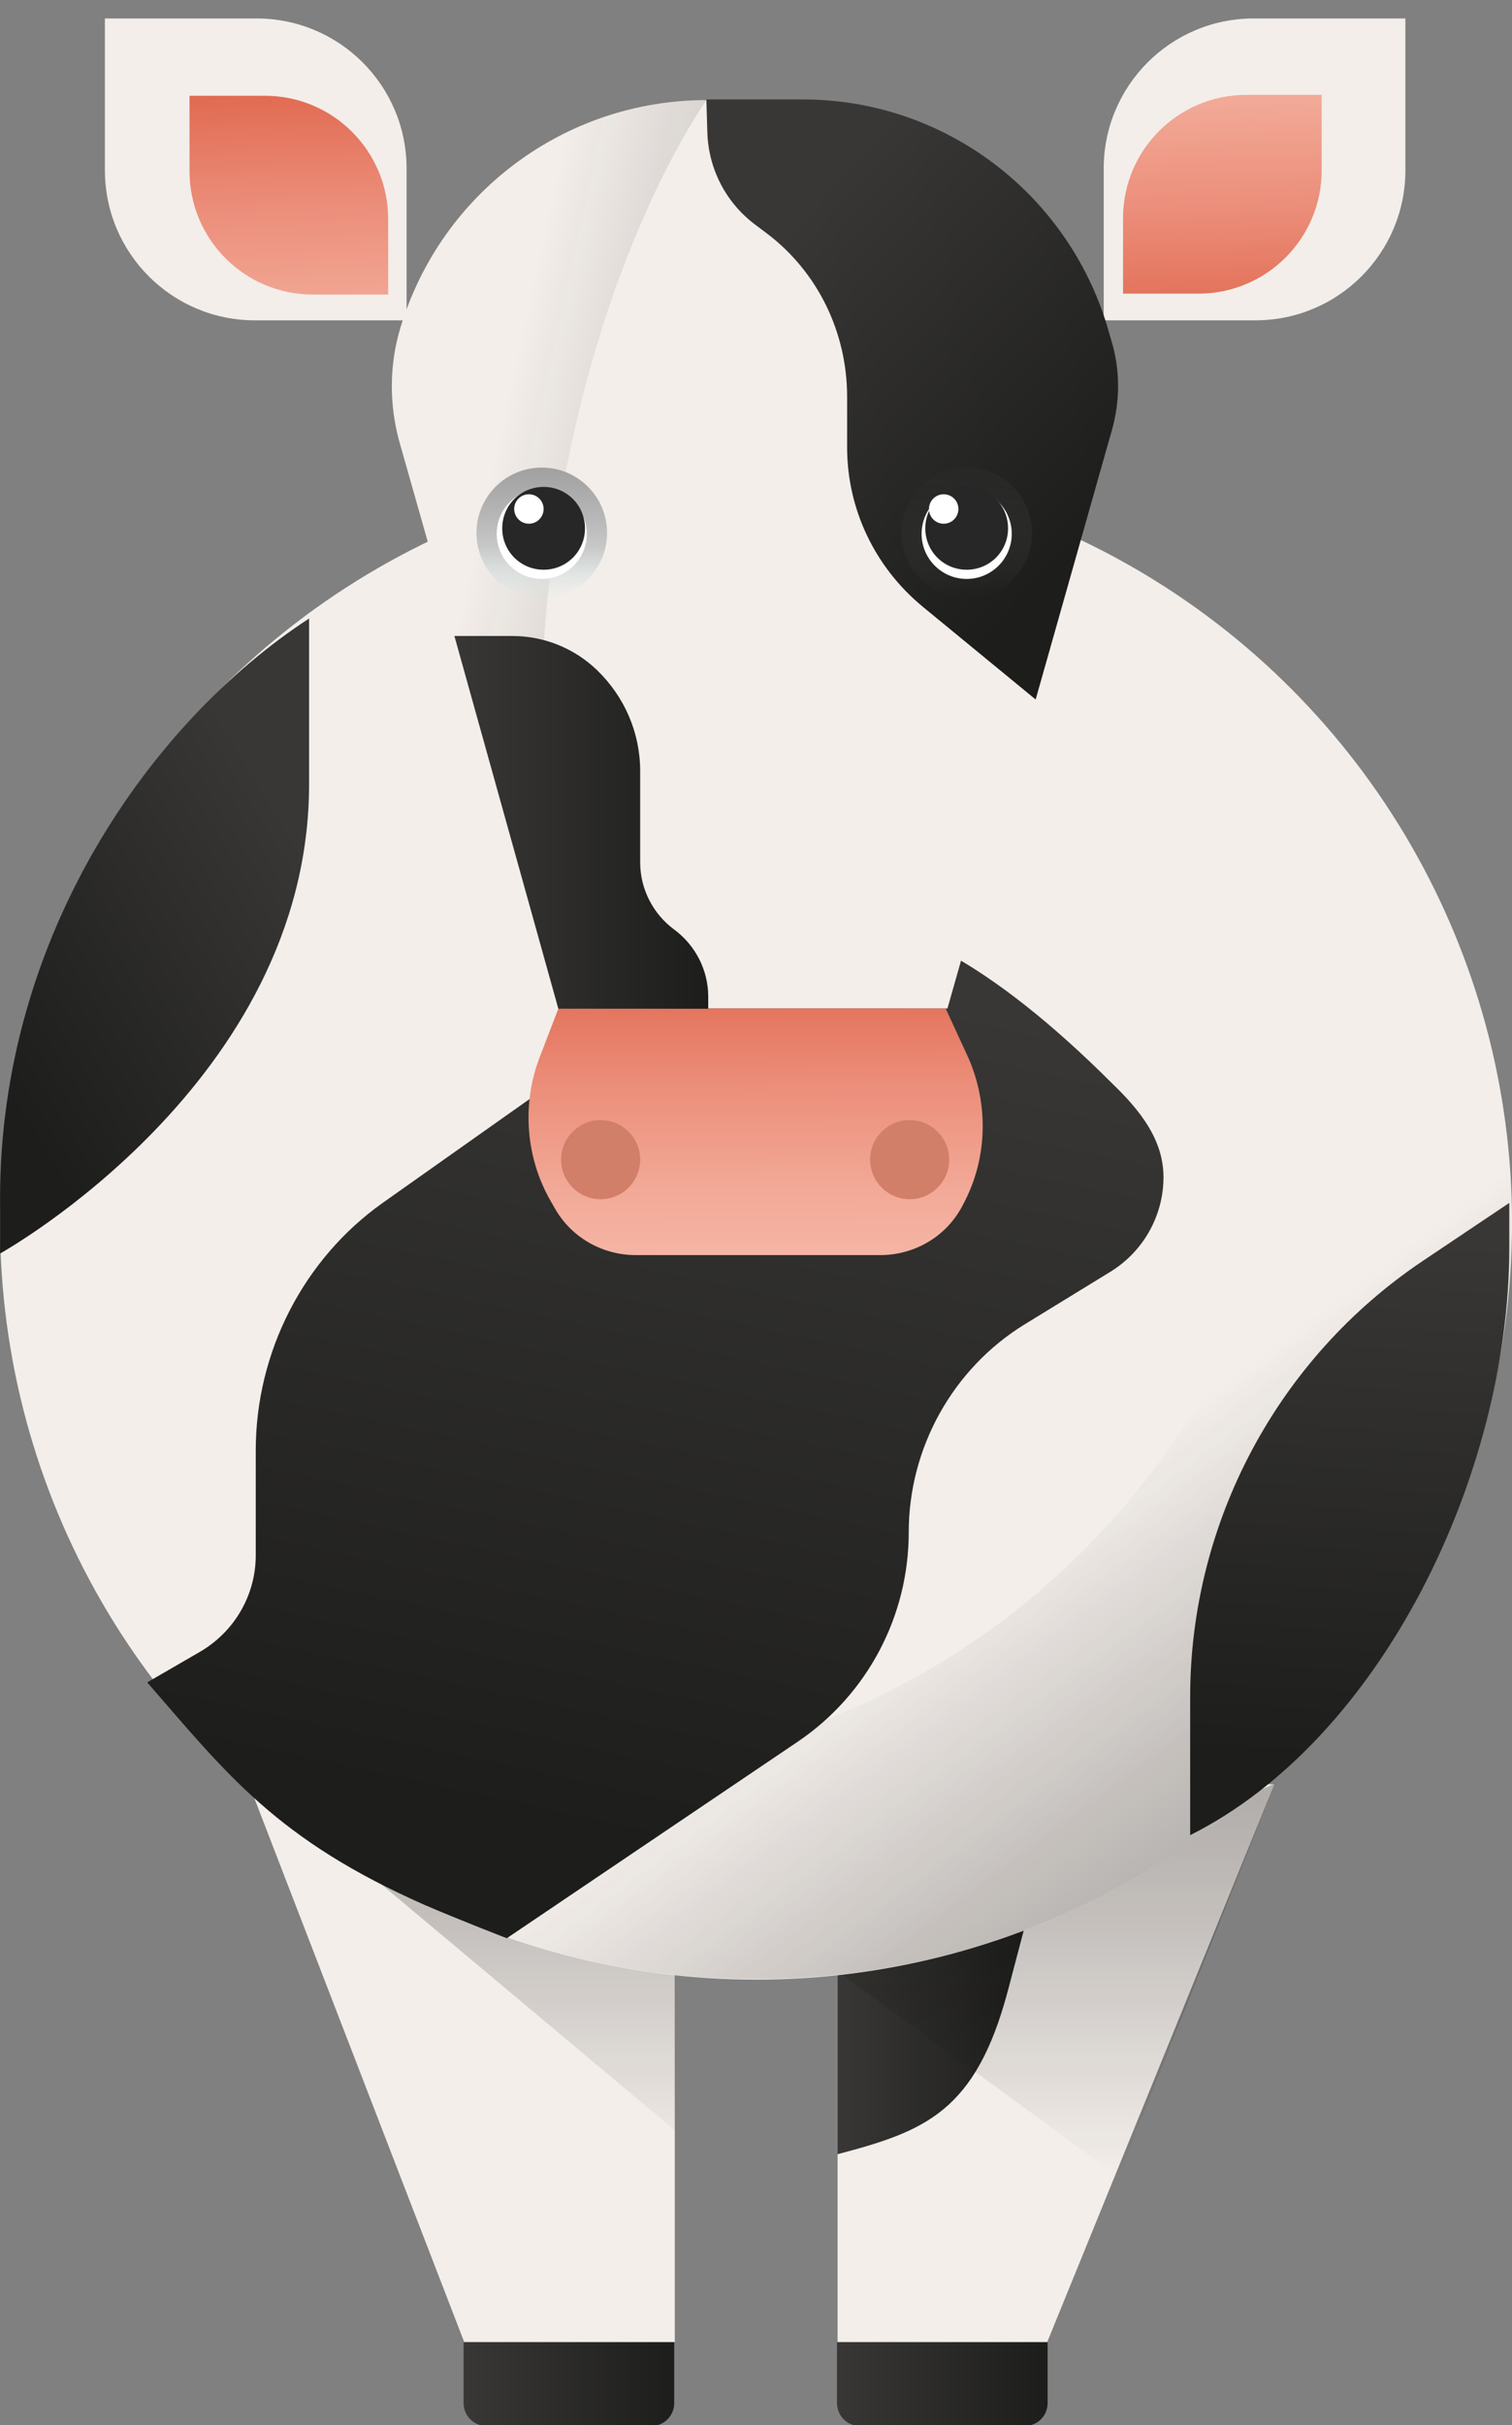 <?xml version="1.0" encoding="utf-8"?>
<!-- Generator: Adobe Illustrator 24.1.1, SVG Export Plug-In . SVG Version: 6.00 Build 0)  -->
<svg version="1.1" id="Layer_1" xmlns="http://www.w3.org/2000/svg" xmlns:xlink="http://www.w3.org/1999/xlink" x="0px" y="0px"
	 width="164.4px" height="263.5px" viewBox="0 0 164.4 263.5" style="enable-background:new 0 0 164.4 263.5;" xml:space="preserve"
	>
<rect x="0" y="0" width="164.4" height="263.5" fill="#808080" stroke="none"/>
<style type="text/css">
	.st0{fill:#F3EEEA;}
	.st1{fill:url(#Rectangle_174_1_);}
	.st2{fill:url(#Path_77_1_);}
	.st3{opacity:0.3;fill:url(#Path_78_1_);enable-background:new    ;}
	.st4{opacity:0.3;fill:url(#Path_79_1_);enable-background:new    ;}
	.st5{opacity:0.3;}
	.st6{fill:url(#Path_80_1_);}
	.st7{fill:url(#Path_81_1_);}
	.st8{fill:url(#Path_82_1_);}
	.st9{fill:url(#Path_83_1_);}
	.st10{opacity:0.3;fill:url(#Path_85_1_);enable-background:new    ;}
	.st11{fill:url(#Path_86_1_);}
	.st12{fill:#D27F69;}
	.st13{fill:url(#Path_87_1_);}
	.st14{fill:url(#Path_88_1_);}
	.st15{fill:url(#Ellipse_64_1_);}
	.st16{fill:url(#Ellipse_65_1_);}
	.st17{fill:#FFFFFF;}
	.st18{fill:#272727;}
	.st19{fill:url(#Rectangle_178_1_);}
	.st20{fill:url(#Rectangle_179_1_);}
	.st21{fill:url(#Rectangle_180_1_);}
</style>
<g id="Group_108" transform="translate(-77.521 -57.635)">
	<g id="Group_113" transform="translate(306.728 117.342)">
		<path id="Rectangle_173" class="st0" d="M-92.7-24.9h-16.5l0,0v-16.5c0-9,7.3-16.3,16.3-16.3l0,0h16.5l0,0v16.5
			C-76.4-32.2-83.7-24.9-92.7-24.9C-92.7-24.9-92.7-24.9-92.7-24.9z"/>
		
			<linearGradient id="Rectangle_174_1_" gradientUnits="userSpaceOnUse" x1="-282.454" y1="160.396" x2="-282.513" y2="162.531" gradientTransform="matrix(-21.534 0 0 21.534 -6179.39 -3519.102)">
			<stop  offset="0" style="stop-color:#F8BEAF"/>
			<stop  offset="0.154" style="stop-color:#F6B8A8"/>
			<stop  offset="0.368" style="stop-color:#F2A896"/>
			<stop  offset="0.617" style="stop-color:#EB8D79"/>
			<stop  offset="0.891" style="stop-color:#E16950"/>
			<stop  offset="1" style="stop-color:#DD593E"/>
		</linearGradient>
		<path id="Rectangle_174" class="st1" d="M-98.9-27.8h-8.2l0,0V-36c0-7.4,6-13.4,13.4-13.4h8.2l0,0v8.2
			C-85.5-33.8-91.5-27.8-98.9-27.8z"/>
		<g id="Group_109" transform="translate(-202.138 132.169)">
			<path id="Path_75" class="st0" d="M46.3,62.6H23.4L0,2h46.3L46.3,62.6z"/>
			<path id="Path_76" class="st0" d="M64,62.6h22.8L111.5,2H64V62.6z"/>
			
				<linearGradient id="Path_77_1_" gradientUnits="userSpaceOnUse" x1="-48.673" y1="15.225" x2="-47.673" y2="15.225" gradientTransform="matrix(20.513 0 0 -25.269 1062.438 414.268)">
				<stop  offset="0" style="stop-color:#383735"/>
				<stop  offset="1" style="stop-color:#1D1D1C"/>
			</linearGradient>
			<path id="Path_77" class="st2" d="M64,22.4l20.5-5.5l-2,7.6C79,37.6,73.5,39.7,64,42.2l0,0L64,22.4z"/>
		</g>
		
			<linearGradient id="Path_78_1_" gradientUnits="userSpaceOnUse" x1="-257.155" y1="147.492" x2="-257.155" y2="149.026" gradientTransform="matrix(35.086 0 0 -29.423 8849.152 4521.156)">
			<stop  offset="0.105" style="stop-color:#12100F;stop-opacity:0"/>
			<stop  offset="0.682" style="stop-color:#12100F;stop-opacity:0.651"/>
			<stop  offset="0.706" style="stop-color:#12100F;stop-opacity:0.69"/>
			<stop  offset="1" style="stop-color:#12100F;stop-opacity:0.949"/>
		</linearGradient>
		<path id="Path_78" class="st3" d="M-190.9,142.4l35.1,29.4v-17.9L-190.9,142.4z"/>
		
			<linearGradient id="Path_79_1_" gradientUnits="userSpaceOnUse" x1="-259.677" y1="149.46" x2="-259.677" y2="150.517" gradientTransform="matrix(47.525 0 0 -42.7 12226.797 6563.435)">
			<stop  offset="0.105" style="stop-color:#12100F;stop-opacity:0"/>
			<stop  offset="0.682" style="stop-color:#12100F;stop-opacity:0.651"/>
			<stop  offset="0.706" style="stop-color:#12100F;stop-opacity:0.69"/>
			<stop  offset="1" style="stop-color:#12100F;stop-opacity:0.949"/>
		</linearGradient>
		<path id="Path_79" class="st4" d="M-138.1,154.5l30.5,22.3l17-42.7L-138.1,154.5z"/>
		<circle id="Ellipse_61" class="st0" cx="-147" cy="73.2" r="82.2"/>
		<g id="Group_110" transform="translate(-215.228 2.939)" class="st5">
			
				<linearGradient id="Path_80_1_" gradientUnits="userSpaceOnUse" x1="-49.204" y1="149.741" x2="-49.013" y2="149.485" gradientTransform="matrix(150.44 0 0 -150.438 7494.18 22628.654)">
				<stop  offset="0.105" style="stop-color:#12100F;stop-opacity:0"/>
				<stop  offset="0.682" style="stop-color:#12100F;stop-opacity:0.651"/>
				<stop  offset="0.706" style="stop-color:#12100F;stop-opacity:0.69"/>
				<stop  offset="1" style="stop-color:#12100F;stop-opacity:0.949"/>
			</linearGradient>
			<path id="Path_80" class="st6" d="M114,2c9.1,13.5,13.9,29.4,13.9,45.7c0,45.4-36.8,82.2-82.2,82.2c0,0,0,0,0,0
				c-16.3,0-32.2-4.8-45.7-13.9c15.2,22.8,40.9,36.5,68.3,36.4c45.4,0,82.2-36.8,82.2-82.2c0,0,0,0,0,0C150.5,42.9,136.8,17.2,114,2
				z"/>
		</g>
		
			<linearGradient id="Path_81_1_" gradientUnits="userSpaceOnUse" x1="-256.433" y1="151.846" x2="-257.007" y2="151.136" gradientTransform="matrix(33.559 0 0 -68.941 8402.764 10489.516)">
			<stop  offset="0" style="stop-color:#383735"/>
			<stop  offset="1" style="stop-color:#1D1D1C"/>
		</linearGradient>
		<path id="Path_81" class="st7" d="M-195.6,7.5v18c0,32.4-33.6,51-33.6,51v-6C-229.2,42-212.8,18.7-195.6,7.5L-195.6,7.5z"/>
		
			<linearGradient id="Path_82_1_" gradientUnits="userSpaceOnUse" x1="-257.03" y1="151.982" x2="-257.052" y2="151.147" gradientTransform="matrix(34.669 0 0 -68.624 8828.886 10504.095)">
			<stop  offset="0" style="stop-color:#383735"/>
			<stop  offset="1" style="stop-color:#1D1D1C"/>
		</linearGradient>
		<path id="Path_82" class="st8" d="M-65.1,71v4.8c0,25-14.1,53.6-34.7,63.9l0,0v-15c0-19,9.5-36.8,25.3-47.4L-65.1,71z"/>
		
			<linearGradient id="Path_83_1_" gradientUnits="userSpaceOnUse" x1="-263.633" y1="152.913" x2="-263.818" y2="152.055" gradientTransform="matrix(110.616 0 0 -110.835 29015.354 16992.43)">
			<stop  offset="0" style="stop-color:#383735"/>
			<stop  offset="1" style="stop-color:#1D1D1C"/>
		</linearGradient>
		<path id="Path_83" class="st9" d="M-201.4,97.9v11.4c0,4.3-2.3,8.3-6.1,10.5l-5.7,3.3l0,0c8.7,10,14.1,17.1,30.2,24.2
			c4.2,1.8,8.9,3.6,8.9,3.6l31.7-21.4c7.5-5.1,12-13.6,12-22.7l0,0c0-9.2,4.8-17.8,12.6-22.6l9.3-5.7c3.6-2.2,5.8-6.1,5.8-10.3l0,0
			c0-4.1-2.6-7.3-5.5-10.1c-27.3-27.3-38.3-16.4-42.6-13.1l-36.8,26C-196.2,77.1-201.4,87.2-201.4,97.9z"/>
		<g id="Group_112" transform="translate(-186.59 -50.829)">
			<g id="Group_111">
				<path id="Path_84" class="st0" d="M44.5,2H34.2C18.8,2,5.3,12.1,0.9,26.8l0,0c-1.2,4-1.2,8.3-0.1,12.3l17.5,61.6h42.1l17.5-61.6
					c1.1-4,1.1-8.3-0.1-12.3l0,0C73.4,12.1,59.9,2,44.5,2z"/>
				
					<linearGradient id="Path_85_1_" gradientUnits="userSpaceOnUse" x1="-70.501" y1="203.387" x2="-69.584" y2="202.814" gradientTransform="matrix(34.157 0 0 -98.69 2418.471 20094.918)">
					<stop  offset="0.105" style="stop-color:#12100F;stop-opacity:0"/>
					<stop  offset="0.682" style="stop-color:#12100F;stop-opacity:0.651"/>
					<stop  offset="0.706" style="stop-color:#12100F;stop-opacity:0.69"/>
					<stop  offset="1" style="stop-color:#12100F;stop-opacity:0.949"/>
				</linearGradient>
				<path id="Path_85" class="st10" d="M0.9,26.8L0.9,26.8C5.3,12.1,18.8,2,34.2,2c0,0-25.7,35.4-15.8,98.7L0.8,39.1
					C-0.3,35.1-0.3,30.8,0.9,26.8"/>
				
					<linearGradient id="Path_86_1_" gradientUnits="userSpaceOnUse" x1="-73.352" y1="197.753" x2="-73.362" y2="199.432" gradientTransform="matrix(49.403 0 0 -26.764 3663.635 5429.117)">
					<stop  offset="0" style="stop-color:#F8BEAF"/>
					<stop  offset="0.154" style="stop-color:#F6B8A8"/>
					<stop  offset="0.368" style="stop-color:#F2A896"/>
					<stop  offset="0.617" style="stop-color:#EB8D79"/>
					<stop  offset="0.891" style="stop-color:#E16950"/>
					<stop  offset="1" style="stop-color:#DD593E"/>
				</linearGradient>
				<path id="Path_86" class="st11" d="M53.1,127.5H26.5c-3.6,0-7-1.9-8.8-5.1l-0.4-0.7c-2.8-4.8-3.2-10.7-1.2-15.8l2-5.2h42.1
					l2.4,5.2c2.3,5.1,2.2,11.1-0.5,16.1l0,0C60.4,125.4,56.9,127.5,53.1,127.5z"/>
			</g>
		</g>
		<circle id="Ellipse_62" class="st12" cx="-163.9" cy="66.3" r="4.3"/>
		<circle id="Ellipse_63" class="st12" cx="-130.3" cy="66.3" r="4.3"/>
		
			<linearGradient id="Path_87_1_" gradientUnits="userSpaceOnUse" x1="-259.384" y1="151.802" x2="-258.877" y2="151.127" gradientTransform="matrix(44.739 0 0 -65.116 11467.868 9842.461)">
			<stop  offset="0" style="stop-color:#383735"/>
			<stop  offset="1" style="stop-color:#1D1D1C"/>
		</linearGradient>
		<path id="Path_87" class="st13" d="M-152.4-48.8l0.1,3.4c0.1,4,2,7.7,5.2,10.1l1.2,0.9c5.6,4.2,8.8,10.8,8.8,17.8v5.5
			c0,6.7,3,13,8.2,17.3l12.3,10.1l8.3-29.3c0.9-3.2,0.9-6.6-0.1-9.8l-0.4-1.4c-4.4-14.6-17.8-24.7-33.1-24.7H-152.4z"/>
		
			<linearGradient id="Path_88_1_" gradientUnits="userSpaceOnUse" x1="-255.061" y1="149.858" x2="-254.061" y2="149.858" gradientTransform="matrix(27.642 0 0 -40.502 6870.55 6099.162)">
			<stop  offset="0" style="stop-color:#383735"/>
			<stop  offset="1" style="stop-color:#1D1D1C"/>
		</linearGradient>
		<path id="Path_88" class="st14" d="M-179.8,9.4h6.3c3.4,0,6.7,1.3,9.2,3.7l0,0c3,2.9,4.7,6.8,4.7,11v9.9c0,2.9,1.4,5.6,3.7,7.3
			l0,0c2.3,1.7,3.7,4.4,3.7,7.3v1.3h-16.3L-179.8,9.4z"/>
		
			<linearGradient id="Ellipse_64_1_" gradientUnits="userSpaceOnUse" x1="-242.991" y1="141.792" x2="-242.991" y2="142.792" gradientTransform="matrix(14.204 0 0 -14.204 3281.16 2019.274)">
			<stop  offset="0" style="stop-color:#D0E9E9;stop-opacity:0"/>
			<stop  offset="0.383" style="stop-color:#C8C8C8"/>
			<stop  offset="0.633" style="stop-color:#B6B6B6"/>
			<stop  offset="1" style="stop-color:#A0A0A0"/>
		</linearGradient>
		<circle id="Ellipse_64" class="st15" cx="-170.3" cy="-1.8" r="7.1"/>
		
			<linearGradient id="Ellipse_65_1_" gradientUnits="userSpaceOnUse" x1="-242.991" y1="141.792" x2="-242.991" y2="142.792" gradientTransform="matrix(14.204 0 0 -14.204 3327.323 2019.274)">
			<stop  offset="0" style="stop-color:#393836;stop-opacity:0"/>
			<stop  offset="0.299" style="stop-color:#31312F;stop-opacity:0.427"/>
			<stop  offset="0.696" style="stop-color:#2A2A29;stop-opacity:0.839"/>
			<stop  offset="1" style="stop-color:#282827;stop-opacity:0.984"/>
		</linearGradient>
		<circle id="Ellipse_65" class="st16" cx="-124.1" cy="-1.8" r="7.1"/>
		<circle id="Ellipse_66" class="st17" cx="-170.3" cy="-1.7" r="4.9"/>
		<circle id="Ellipse_67" class="st17" cx="-124.1" cy="-1.7" r="4.9"/>
		<path id="Rectangle_175" class="st18" d="M-170.1-6.8L-170.1-6.8c2.5,0,4.5,2,4.5,4.5l0,0c0,2.5-2,4.5-4.5,4.5l0,0
			c-2.5,0-4.5-2-4.5-4.5l0,0C-174.6-4.8-172.6-6.8-170.1-6.8z"/>
		<path id="Rectangle_176" class="st18" d="M-124.1-6.8L-124.1-6.8c2.5,0,4.5,2,4.5,4.5l0,0c0,2.5-2,4.5-4.5,4.5l0,0
			c-2.5,0-4.5-2-4.5-4.5l0,0C-128.6-4.8-126.6-6.8-124.1-6.8z"/>
		<circle id="Ellipse_68" class="st17" cx="-171.7" cy="-4.4" r="1.6"/>
		<circle id="Ellipse_69" class="st17" cx="-126.6" cy="-4.4" r="1.6"/>
		<path id="Rectangle_177" class="st0" d="M-217.8-57.7h16.5c9,0,16.3,7.3,16.3,16.3l0,0v16.5l0,0h-16.5c-9,0-16.3-7.3-16.3-16.3
			V-57.7L-217.8-57.7z"/>
		
			<linearGradient id="Rectangle_178_1_" gradientUnits="userSpaceOnUse" x1="-251.054" y1="144.893" x2="-251.113" y2="147.027" gradientTransform="matrix(21.534 0 0 -21.534 5209.183 3110.972)">
			<stop  offset="0" style="stop-color:#F8BEAF"/>
			<stop  offset="0.154" style="stop-color:#F6B8A8"/>
			<stop  offset="0.368" style="stop-color:#F2A896"/>
			<stop  offset="0.617" style="stop-color:#EB8D79"/>
			<stop  offset="0.891" style="stop-color:#E16950"/>
			<stop  offset="1" style="stop-color:#DD593E"/>
		</linearGradient>
		<path id="Rectangle_178" class="st19" d="M-208.6-49.3h8.2c7.4,0,13.4,6,13.4,13.4v8.2l0,0h-8.2c-7.4,0-13.4-6-13.4-13.4V-49.3
			L-208.6-49.3z"/>
		
			<linearGradient id="Rectangle_179_1_" gradientUnits="userSpaceOnUse" x1="-252.484" y1="135.712" x2="-251.484" y2="135.712" gradientTransform="matrix(22.832 0 0 -9.078 5586.034 1431.298)">
			<stop  offset="0" style="stop-color:#383735"/>
			<stop  offset="1" style="stop-color:#1D1D1C"/>
		</linearGradient>
		<path id="Rectangle_179" class="st20" d="M-178.7,194.8h22.8l0,0v6.6c0,1.4-1.1,2.5-2.5,2.5l0,0h-17.9c-1.4,0-2.5-1.1-2.5-2.5
			c0,0,0,0,0,0V194.8L-178.7,194.8z"/>
		
			<linearGradient id="Rectangle_180_1_" gradientUnits="userSpaceOnUse" x1="-252.484" y1="135.712" x2="-251.484" y2="135.712" gradientTransform="matrix(22.832 0 0 -9.078 5626.602 1431.298)">
			<stop  offset="0" style="stop-color:#383735"/>
			<stop  offset="1" style="stop-color:#1D1D1C"/>
		</linearGradient>
		<path id="Rectangle_180" class="st21" d="M-138.1,194.8h22.8l0,0v6.6c0,1.4-1.1,2.5-2.5,2.5l0,0h-17.9c-1.4,0-2.5-1.1-2.5-2.5
			c0,0,0,0,0,0V194.8L-138.1,194.8z"/>
	</g>
</g>
</svg>
